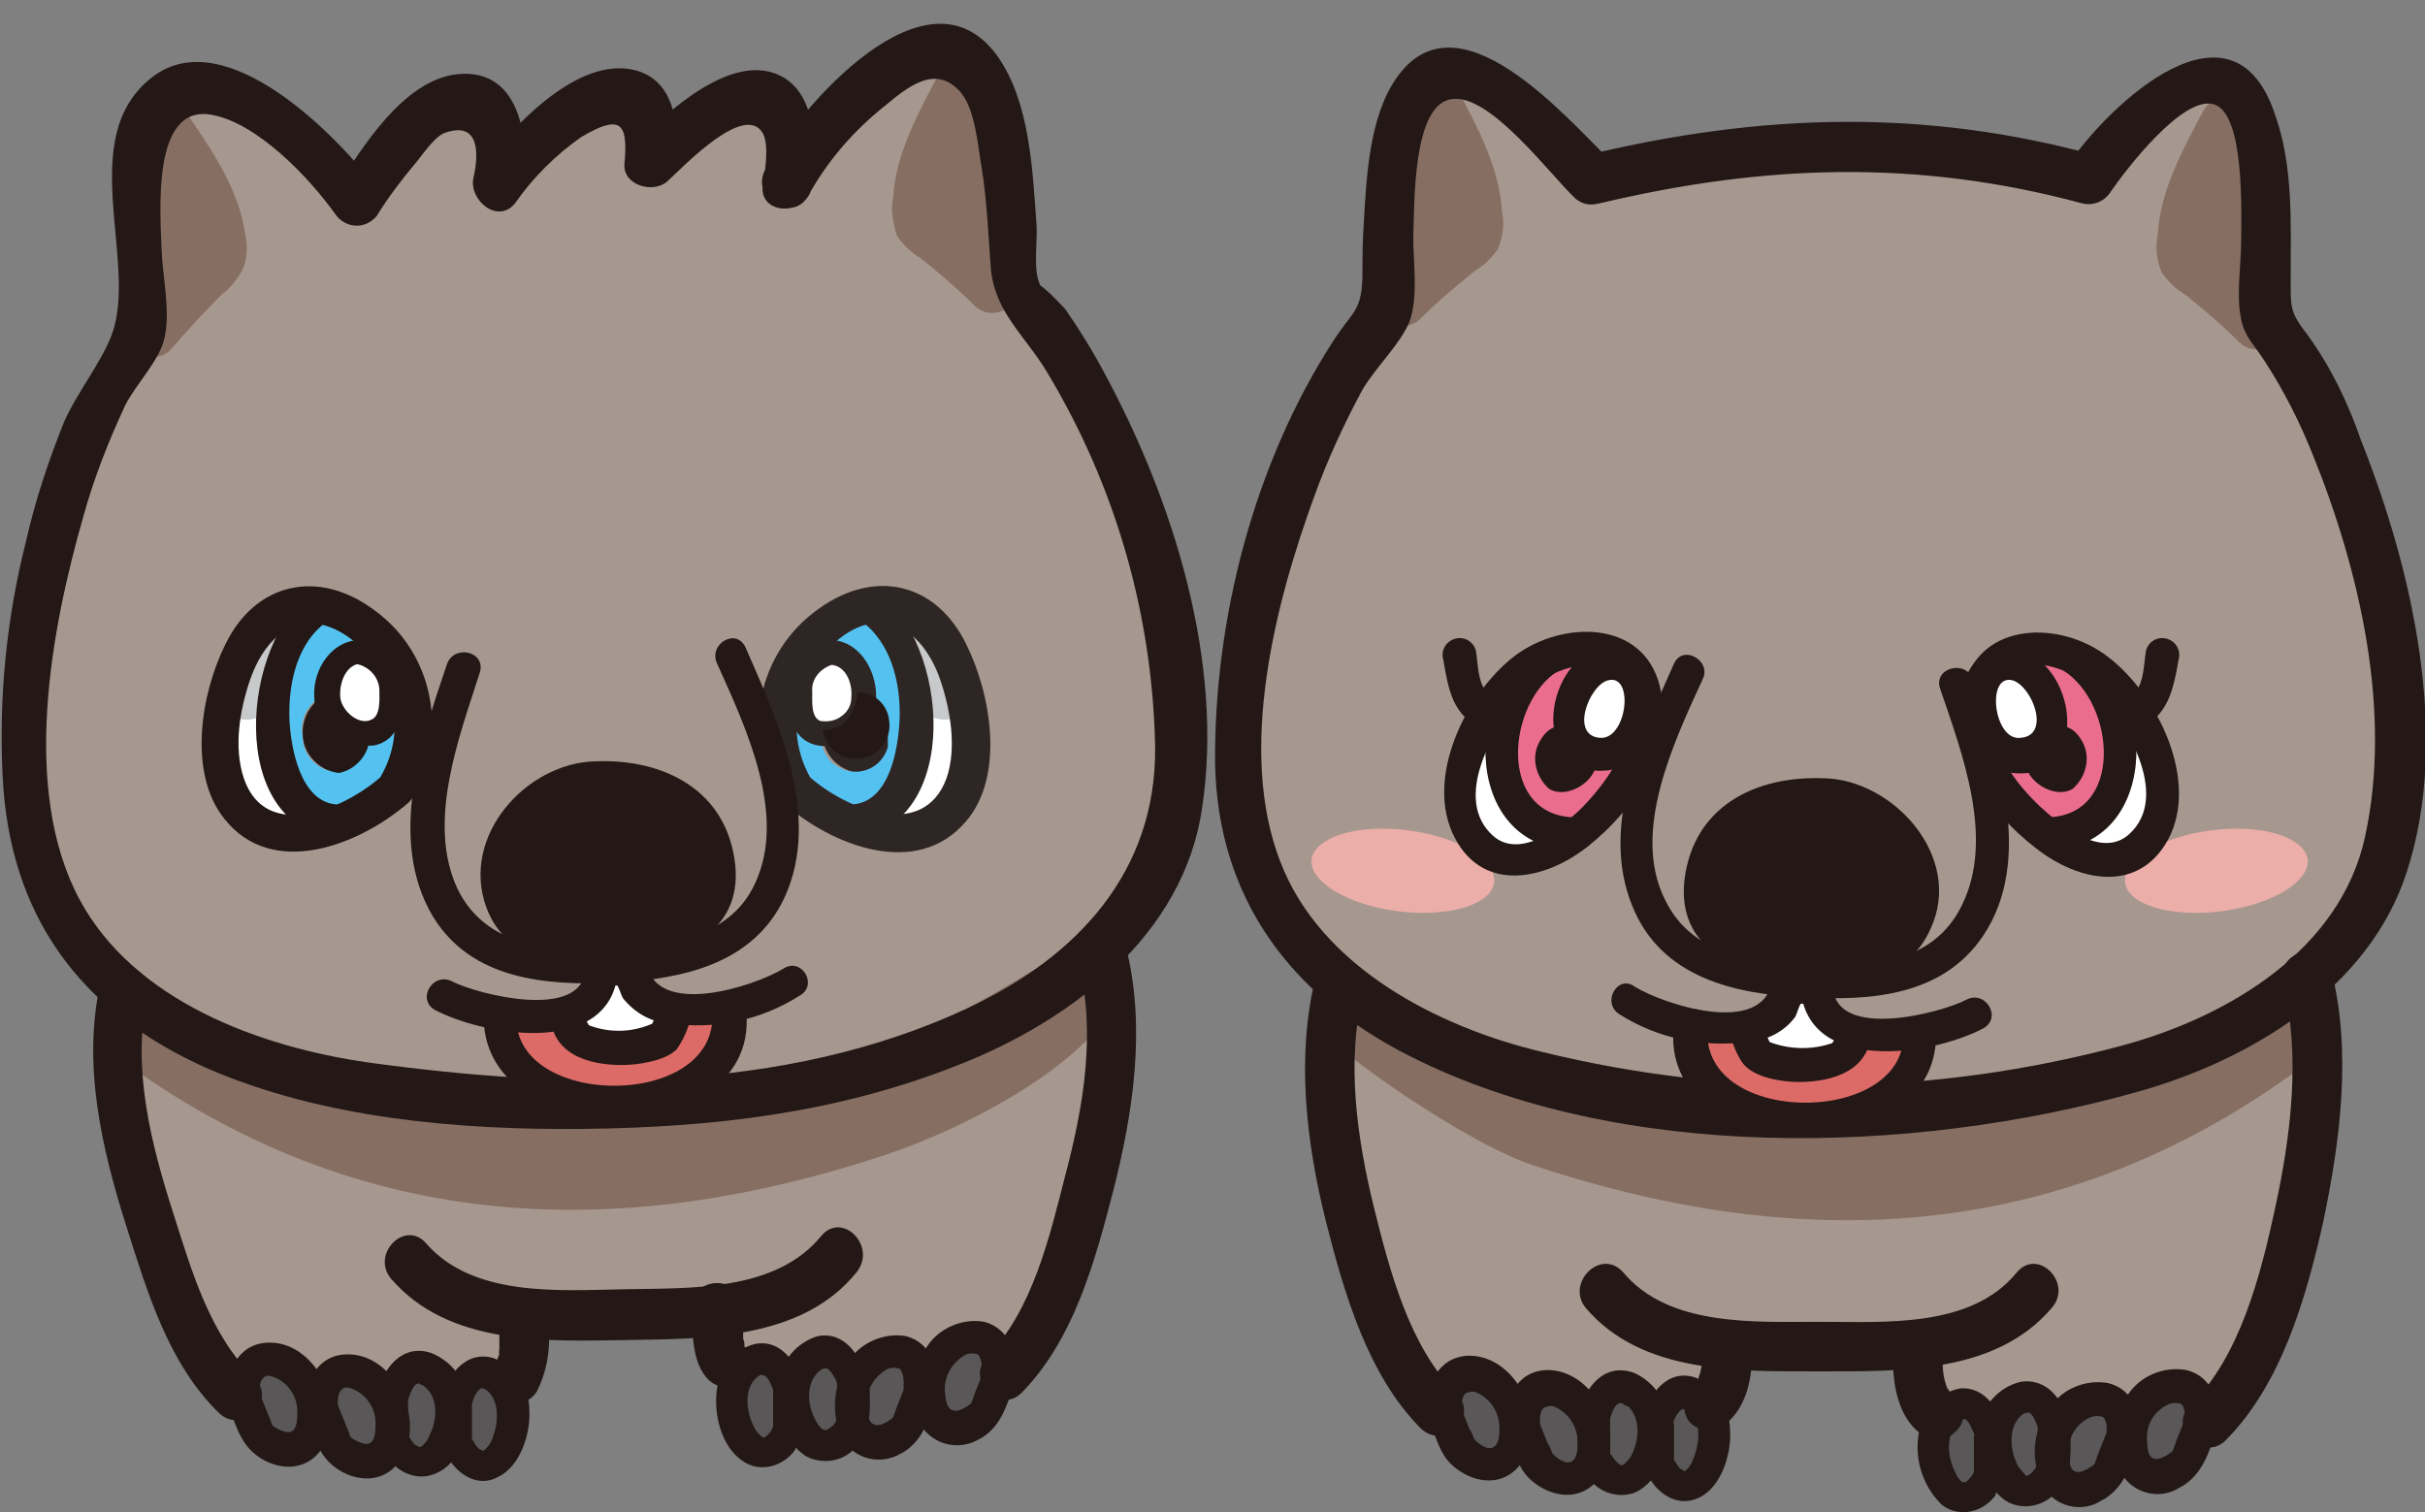 <?xml version="1.0" encoding="utf-8"?>
<!-- Generator: Adobe Illustrator 27.0.0, SVG Export Plug-In . SVG Version: 6.00 Build 0)  -->
<svg version="1.1" id="グループ_2582" xmlns="http://www.w3.org/2000/svg" xmlns:xlink="http://www.w3.org/1999/xlink" x="0px"
	 y="0px" viewBox="0 0 186 116" style="enable-background:new 0 0 186 116;" xml:space="preserve">
<rect x="0" y="0" width="186" height="116" fill="#808080" stroke="none"/>
<style type="text/css">
	.st0{clip-path:url(#SVGID_00000078014954142980453790000009035902187385882811_);}
	.st1{fill:#A7988F;}
	.st2{fill:#595757;}
	.st3{fill:#876E63;}
	.st4{fill:#231815;}
	.st5{fill:#FFFFFF;}
	.st6{fill:#2E2624;}
	.st7{fill:#54C2F0;}
	.st8{fill:none;stroke:#2E2624;stroke-width:0.268;stroke-miterlimit:10;}
	.st9{fill:none;stroke:#2E2624;stroke-width:0.201;stroke-miterlimit:10;}
	.st10{fill:none;stroke:#2E2624;stroke-width:0.3;stroke-miterlimit:10;}
	.st11{fill:#C8C9CA;}
	.st12{fill:#DC6A66;}
	.st13{fill:#ECA167;}
	.st14{fill:#ECAEA9;}
	.st15{fill:none;stroke:#231815;stroke-width:0.268;stroke-miterlimit:10;}
	.st16{fill:none;stroke:#231815;stroke-width:0.256;stroke-miterlimit:10;}
	.st17{fill:none;stroke:#231815;stroke-width:0.25;stroke-miterlimit:10;}
	.st18{fill:#EA6D8D;}
</style>
<g>
	<defs>
		<rect id="SVGID_1_" width="186" height="116"/>
	</defs>
	<clipPath id="SVGID_00000082350454171432032430000005780363481290181271_">
		<use xlink:href="#SVGID_1_"  style="overflow:visible;"/>
	</clipPath>
	<g id="グループ_2581" style="clip-path:url(#SVGID_00000082350454171432032430000005780363481290181271_);">
		<path id="パス_10293" class="st1" d="M9.5,76c-3.8-2.9-6.3-7.2-7-11.9c-0.9-5.9-0.8-11.8,0.2-17.7c1.3-6.6,3.9-15.5,8-20.9
			l-0.2-4.2c-0.3-3.1-0.5-11.9,2.2-14c3.8-3,12.6,5.3,14.5,8.1c0,0,4-6.3,6.9-7.6c3.8-1.8,4.8,2.8,3.9,6.5c2.1-2.9,4.8-5.2,8.1-6.8
			c3.5-1.5,4.1,1.6,3.7,5c2-1.9,5.6-5.1,8.4-5.2c3.1-0.1,2.2,6.8,2.2,6.8c1.6-3,9.3-12.3,13.4-9.7c2.9,1.8,3.7,10.5,3.8,13.7
			l0.3,4.2c4.7,4.9,8.3,13.5,10.3,19.9c1.7,5.7,2.4,11.6,2.3,17.5c-0.2,5-2.4,9.7-6.1,13.1c-4.8,4.5-10.8,7.6-17.2,9
			c-3.6,0.8-7.2,1.9-10.8,2.6c-2,0.4-15.1,0.6-17.2,0.4c-3.7-0.2-7.4-0.9-11.1-1.3C21.9,82.7,14.7,80.2,9.5,76"/>
		<path id="パス_10294" class="st1" d="M40.7,100.6l0,0.2c0,2.4-1.1,4.9-1.8,5.4l-0.3,0c-1.1-1.4-3.1-1.4-3.6,1.6v0.2l-0.3,0
			c-0.1-3.1-3.7-4.9-4.6-0.7l0.1,2h-0.1c0-0.4,0-0.8-0.1-1.2c-0.7-3.5-5.6-4.6-5.3-0.4L24,108c0-0.2,0-0.4-0.1-0.6
			c-0.7-3.6-5.7-4.6-5.3-0.3l-0.5,0C15,104.4,13.2,98.8,12,95c-1.8-5.4-4-13.4-2.4-19c5.2,4.3,12.4,6.7,18.6,7.4
			c3.7,0.4,7.4,1.1,11.1,1.3c2,0.1,15.1-0.1,17.2-0.4c3.6-0.7,7.2-1.7,10.8-2.6c6.4-1.4,12.4-4.5,17.2-9l0,0
			c1.7,5.6,0.2,14.9-1.4,20.4c-1.2,3.9-3.2,9.8-6.3,12.6c0.5-4.7-4.7-3.5-5.2,0.1c0,0.2-0.1,0.5-0.1,0.7l-0.6,0
			c0.3-4.3-4.7-3.1-5.3,0.5c-0.1,0.3-0.1,0.7-0.1,1h-0.1v-1.9c-1-4.2-4.6-2.3-4.6,0.8h-0.3v-0.2c-0.7-3.1-2.8-3-3.8-1.4l-0.2-0.2
			c-0.7-0.5-1.4-2.4-1.5-4.8c-1.5,0.2-3,0.2-4.5,0.3l-5,0.1C43.9,100.8,42.3,100.8,40.7,100.6"/>
		<path id="パス_10295" class="st2" d="M71.4,105.8c0.6-3.7,5.8-4.8,5.2-0.1l-1,2.6c-1.8,2.2-4.5,1.7-4.3-1.7
			C71.3,106.3,71.4,106.1,71.4,105.8"/>
		<path id="パス_10296" class="st2" d="M65.4,107c0.5-3.6,5.5-4.8,5.3-0.5c0,0.1,0,0.2,0,0.3l-1,2.6c-1.7,2.1-4.3,1.7-4.3-1.4
			C65.3,107.7,65.4,107.3,65.4,107"/>
		<path id="パス_10297" class="st2" d="M65.3,108v0.9c-0.9,2.8-3.7,3-4.5-1.1c-0.1-0.3-0.1-0.6-0.1-0.8c0-3.2,3.6-5.1,4.6-0.8
			L65.3,108z"/>
		<path id="パス_10298" class="st2" d="M60.4,107l0,2.5c-0.8,2.7-3.5,2.8-4.3-1.2c-0.2-1,0-2,0.5-2.9c1-1.6,3.1-1.8,3.8,1.4
			L60.4,107z"/>
		<path id="パス_10299" class="st2" d="M38.6,106.3c0.6,0.9,0.9,2,0.7,3c-0.6,4.1-3.3,4-4.3,1.3l-0.1-2.5v-0.2
			C35.5,104.9,37.5,104.9,38.6,106.3"/>
		<path id="パス_10300" class="st2" d="M34.6,108.1c0,0.3,0,0.6-0.1,0.9c-0.7,4.1-3.5,3.9-4.4,1.2l0-0.7l-0.1-2
			C30.9,103.3,34.5,105,34.6,108.1"/>
		<path id="パス_10301" class="st2" d="M29.9,108.3c0.1,0.4,0.1,0.8,0.1,1.2c0,3-2.5,3.4-4.3,1.4l-1.1-2.6c0-0.1,0-0.3,0-0.4
			C24.3,103.7,29.3,104.8,29.9,108.3"/>
		<path id="パス_10302" class="st2" d="M24,108c0.3,3.5-2.4,4.1-4.3,2l-1.1-2.6c0-0.1,0-0.2,0-0.3c-0.4-4.3,4.6-3.3,5.3,0.3
			C24,107.6,24,107.8,24,108"/>
		<path id="パス_10303" class="st3" d="M84.9,75.9c-1.2-1.9-3.6-2.6-5.6-1.5c-2,1.2-4,2.4-6,3.4c-1,0.5-2.1,1-3.1,1.4l0,0L70,79.3
			c-0.3,0.1-0.5,0.2-0.8,0.3c-0.6,0.2-1.1,0.4-1.7,0.6c-4.3,1.6-8.8,2.7-13.4,3.4c-0.3,0-0.5,0.1-0.8,0.1l-0.2,0l-0.2,0
			c-0.5,0.1-1.1,0.1-1.6,0.2c-1.1,0.1-2.3,0.2-3.5,0.3c-2.3,0.1-4.6,0.1-6.9,0c-1.2,0-2.3-0.1-3.5-0.2c-0.5,0-1.1-0.1-1.6-0.2
			c-0.3,0-0.5-0.1-0.8-0.1l-0.1,0c-0.1,0-0.3,0-0.4-0.1c-2.3-0.3-4.5-0.8-6.8-1.3c-4.9-1.2-9.6-2.9-14-5.3c-2-1.1-4.4-0.4-5.6,1.5
			c-1,1.9-0.3,1.8,1.6,3.1c19,13.7,39.2,13.3,58.2,7c5.4-1.8,12.7-5.5,16.4-9.8C85.8,77.3,86.1,77.7,84.9,75.9"/>
		<path id="パス_10304" class="st3" d="M18.8,17.9c-0.5-3.4-2.5-6.3-4.4-9.1c-0.7-1-2.2-1.3-3.2-0.5c-0.5,0.3-0.8,0.8-0.9,1.4
			c-0.2,0.3-0.3,0.6-0.3,1c-0.3,4.8-0.5,9.7-0.5,14.5c0,1.8,2.5,3,3.7,1.5c1.2-1.4,2.5-2.8,3.8-4.1c0.7-0.5,1.2-1.2,1.6-1.9
			C19,19.8,19,18.8,18.8,17.9"/>
		<path id="パス_10305" class="st3" d="M68.5,15.2c0.2-3.4,1.9-6.5,3.5-9.5c0.6-1.1,2.1-1.5,3.2-0.8c0.5,0.3,0.8,0.7,1,1.3
			c0.2,0.3,0.3,0.6,0.4,1c0.8,4.8,1.4,9.6,1.8,14.4c0.2,1.8-2.2,3.2-3.6,1.9c-1.3-1.3-2.7-2.5-4.2-3.7c-0.7-0.4-1.3-1-1.8-1.7
			C68.5,17.1,68.3,16.2,68.5,15.2"/>
		<path id="パス_10306" class="st4" d="M62,15c1.5-2.7,3.5-5,5.9-6.9c1.8-1.5,3.9-3.2,5.8-1c1.1,1.3,1.3,4.1,1.6,5.8
			c0.4,2.5,0.5,5.1,0.7,7.7c0.3,3.4,2.7,5.2,4.4,8.1c5.2,8.7,8,18.5,8.2,28.6c0.1,9.6-6,16.1-14.3,20c-14.3,6.7-30.8,6.3-46.1,4.2
			c-8.3-1.2-17.9-4.7-22.1-12.5c-4.5-8.4-2.2-20.7,0.3-29.4c0.8-2.9,1.9-5.7,3.2-8.5c0.8-1.6,2.6-3.4,3-5.1c0.5-2-0.1-4.6-0.2-6.7
			c-0.1-3-0.8-11.3,3.8-10.5c3.5,0.6,7.5,4.8,9.5,7.6c0.6,0.9,1.8,1.2,2.7,0.6c0.3-0.2,0.5-0.4,0.6-0.6c0.8-1.3,1.8-2.6,2.8-3.8
			c0.6-0.7,1.5-2.1,2.3-2.4c2.8-1,2.6,1.8,2.2,3.5c-0.3,1.7,1.9,3.5,3.2,1.9c1.4-2,3.1-3.7,5.1-5.1c2.9-1.7,3.6-1.2,3.3,2
			c-0.2,1.7,2.2,2.4,3.3,1.4c1.4-1.3,5.9-6,7.3-3.7c0.5,0.9,0.2,2.9,0,4c-0.3,2.4,3.5,2.4,3.8,0c0.3-2.6,0.4-6.6-2.1-8.2
			c-3.9-2.4-9.2,2.8-11.7,5.2l3.3,1.4c0.3-2.8,0.1-6.7-3.5-7.3c-4.4-0.7-9.2,4.7-11.5,7.7l3.2,1.9c0.7-3.6,0.2-9.8-5-9.2
			c-4.1,0.5-7.3,5.7-9.3,8.9h3.3c-3-4.1-11.7-13-17.3-8.7c-6,4.6-1.1,14.1-3.1,19.7c-0.8,2.2-2.7,4.5-3.7,6.8c-1.2,3-2.2,6-2.9,9.1
			c-1.5,5.9-2.1,12-1.8,18C0.7,70.1,6,77.6,16,82c8.8,3.8,19.2,4.7,28.7,4.6c9.9-0.1,19.5-1.2,28.8-4.9c8.7-3.4,17.3-10,18.7-19.7
			c1.7-11.2-2.2-23.6-7.5-33.4c-0.9-1.7-1.9-3.3-3-4.9c-0.6-0.6-1.2-1.3-1.9-1.8c-0.6-1.1-0.2-3.4-0.3-4.7c-0.3-4.1-0.5-9.4-3-12.9
			c-5.4-7.5-15.2,4-17.8,8.7C57.5,15.2,60.8,17.2,62,15"/>
		<path id="パス_10307" class="st4" d="M7.7,75.4c-1.4,6.3,0.1,12.7,2,18.7c1.6,5,3.2,10.5,7.1,14.3c1.8,1.7,4.5-1,2.7-2.7
			c-3.4-3.3-4.8-8.2-6.2-12.6c-1.7-5.3-3.2-11.1-2-16.7C11.9,74.1,8.2,73,7.7,75.4"/>
		<path id="パス_10308" class="st4" d="M20,107.4c-0.1-0.5-0.2-1.3,0.2-1.7c0.2-0.2,0.4-0.2,0.7-0.1c1.2,0.4,2,1.6,1.9,2.9
			c0,1.4-0.5,1.7-1.7,1c-0.3-0.2-0.3-0.3-0.1,0.1c0-0.1-0.1-0.2-0.1-0.2c-0.1-0.3-0.2-0.6-0.3-0.8c-0.2-0.5-0.4-1-0.6-1.5
			c-0.2-0.7-0.9-1.1-1.6-0.9c-0.7,0.2-1.1,0.9-0.9,1.6c0.5,1.3,0.9,2.8,2,3.7c1.4,1.2,3.6,1.5,4.9,0c2.6-2.9,0-8.7-3.9-8.5
			c-2.3,0.1-3.3,2.4-3,4.4C17.6,109,20.2,109,20,107.4"/>
		<path id="パス_10309" class="st4" d="M26,108.3c-0.1-0.5-0.2-1.3,0.2-1.7c0.2-0.2,0.4-0.2,0.7-0.1c1.2,0.4,2,1.6,1.9,2.9
			c0,1.4-0.5,1.7-1.7,1c-0.3-0.2-0.3-0.3-0.1,0.1c0-0.1-0.1-0.2-0.1-0.2c-0.1-0.3-0.2-0.6-0.3-0.8l-0.6-1.5
			c-0.2-0.7-0.9-1.1-1.6-0.9c-0.7,0.2-1.1,0.9-0.9,1.6c0.5,1.3,0.9,2.8,2,3.7c1.4,1.2,3.6,1.5,4.9,0c2.6-2.9,0-8.7-3.9-8.5
			c-2.3,0.1-3.3,2.4-3,4.4C23.6,109.9,26.2,110,26,108.3"/>
		<path id="パス_10310" class="st4" d="M31.2,107.8c0.1-0.5,0.4-1.4,0.7-1.6c0.2-0.1,0.3-0.1,0.3,0c0.1,0,0.3,0.1,0.4,0.2
			c1.1,0.9,0.9,2.7,0.3,3.8c-0.1,0.3-0.3,0.5-0.5,0.7c-0.1,0.1-0.2,0.1-0.3,0.1c0.1,0-0.2-0.1-0.3-0.2c-0.2-0.2-0.3-0.4-0.5-0.7
			c-0.2-0.3,0,0.3,0,0.1c0-0.1,0-0.2,0-0.3c0-0.3,0-0.6,0-1l0-1.5c0-1.6-2.5-1.6-2.4,0c-0.1,1.3,0,2.5,0.4,3.7
			c0.7,1.6,2.5,2.7,4.2,1.9c1.8-0.8,2.6-3.3,2.4-5.1c0-1.8-1.1-3.4-2.8-4.1c-2.3-0.8-3.8,1.3-4.2,3.2
			C28.5,108.7,30.9,109.4,31.2,107.8"/>
		<path id="パス_10311" class="st4" d="M36.1,108.2c0.1-0.6,0.3-1.4,0.8-1.7c0,0,0.1,0,0.1,0c0.1,0,0.3,0.1,0.4,0.2
			c1,0.9,0.8,2.7,0.3,3.8c-0.1,0.3-0.3,0.5-0.5,0.7c-0.1,0.1-0.1,0.1-0.2,0.1c0.1,0-0.1-0.1-0.2-0.1c-0.2-0.2-0.4-0.4-0.5-0.7
			c-0.1-0.2,0,0.2-0.1,0c0-0.1,0-0.2,0-0.3c0-0.3,0-0.6,0-0.9c0-0.5,0-1,0-1.5c0-1.5-2.4-1.5-2.4,0c-0.1,1.2,0,2.5,0.4,3.7
			c0.7,1.5,2.4,2.7,4,1.8c1.7-0.8,2.5-3.3,2.4-5.1c0-1.8-1-3.3-2.7-4c-2.2-0.7-3.7,1.4-4.1,3.3C33.5,109.1,35.8,109.7,36.1,108.2"/>
		<path id="パス_10312" class="st4" d="M41.2,106.7c0.7-1.4,1-3,0.9-4.6c0-2.5-3.8-2.5-3.8,0c0,0.5,0,0.9,0,1.4
			c0,0.1-0.1,0.6,0,0.2c0,0.1,0,0.3-0.1,0.4c0,0.1-0.1,0.2-0.1,0.3c-0.1,0.3,0.1,0.2,0.1-0.1c0,0.1-0.2,0.4-0.2,0.5
			c-0.5,0.9-0.2,2.1,0.7,2.6C39.5,107.9,40.7,107.6,41.2,106.7"/>
		<path id="パス_10313" class="st4" d="M82.7,73.8c1.4,5.4,0.4,11.1-1,16.4c-1.2,4.7-2.5,10.3-6,13.9c-1.7,1.8,1,4.5,2.7,2.7
			c4-4.1,5.6-10.1,7-15.5c1.5-5.9,2.5-12.4,1-18.5C85.8,70.4,82.1,71.4,82.7,73.8"/>
		<path id="パス_10314" class="st4" d="M77.9,105.7c0.2-1.8-0.5-3.8-2.4-4.3c-1.7-0.3-3.5,0.5-4.4,1.9c-1.2,1.8-1.4,4-0.5,6
			c1,1.6,3,2,4.5,1.1c0.1,0,0.1-0.1,0.2-0.1c1.6-1,1.9-2.6,2.6-4.3c0.6-1.5-1.9-2.2-2.5-0.7l-0.6,1.5c-0.1,0.3-0.2,0.6-0.3,0.8
			c0,0.1-0.1,0.2-0.1,0.3c0.2-0.4,0.2-0.3-0.1-0.1c-1,0.7-1.7,0.6-1.8-0.8c-0.2-1.3,0.5-2.5,1.6-3.1c0.3-0.1,0.6-0.1,0.9,0
			c0.4,0.4,0.3,1.2,0.3,1.7C75.2,107.3,77.8,107.3,77.9,105.7"/>
		<path id="パス_10315" class="st4" d="M71.9,106.8c0.2-1.8-0.5-3.8-2.4-4.3c-1.7-0.3-3.5,0.5-4.4,1.9c-1.2,1.8-1.4,4-0.5,6
			c1,1.6,3,2,4.5,1.1c0.1,0,0.1-0.1,0.2-0.1c1.6-1,1.9-2.6,2.6-4.3c0.6-1.5-1.9-2.2-2.5-0.7l-0.6,1.5c-0.1,0.3-0.2,0.6-0.3,0.8
			c0,0.1-0.1,0.2-0.1,0.3c0.2-0.4,0.2-0.3-0.1-0.1c-1,0.7-1.7,0.6-1.8-0.8c-0.2-1.3,0.5-2.5,1.6-3.1c0.3-0.1,0.6-0.1,0.9,0
			c0.4,0.4,0.3,1.2,0.3,1.7C69.2,108.5,71.8,108.5,71.9,106.8"/>
		<path id="パス_10316" class="st4" d="M66.5,105.8c-0.5-1.8-1.7-3.7-3.8-3.3c-1.6,0.5-2.8,1.9-3,3.6c-0.3,1.9,0.4,4.5,2.1,5.6
			c1.5,0.8,3.4,0.3,4.2-1.2c0,0,0-0.1,0.1-0.1c0.8-1.3,0.6-2.8,0.6-4.2c0-0.7-0.6-1.2-1.3-1.2c-0.6,0-1.1,0.5-1.2,1.2
			c0,0.5,0,0.9,0,1.4c0,0.3,0,0.6,0,0.9c0,0.1,0,0.2,0,0.3c0,0.1-0.1,0.1,0,0c-0.1,0.4-0.4,0.7-0.8,0.9c-0.1,0-0.2,0-0.2,0
			c-0.2-0.1-0.4-0.3-0.5-0.5c-0.7-1.1-1-2.8,0-3.9c0.3-0.3,0.6-0.4,0.8-0.3c0.4,0.4,0.7,0.9,0.8,1.5c0.2,0.6,0.9,1,1.5,0.8
			C66.2,107.1,66.6,106.5,66.5,105.8"/>
		<path id="パス_10317" class="st4" d="M61.6,106.4c-0.4-1.7-1.6-3.7-3.7-3.3c-1.6,0.4-2.7,1.8-2.9,3.4c-0.3,1.9,0.3,4.5,2,5.6
			c1.3,0.9,3.1,0.4,4-0.9c0-0.1,0.1-0.2,0.1-0.2c0.8-1.3,0.6-2.8,0.6-4.2c-0.1-0.7-0.7-1.1-1.3-1.1c-0.6,0.1-1,0.5-1.1,1.1
			c0,0.5,0,0.9,0,1.4c0,0.3,0,0.6,0,0.9c0,0.1,0,0.2,0,0.3c0,0.2,0,0.1,0,0c-0.1,0.4-0.4,0.7-0.7,0.9c0,0,0,0-0.2-0.1
			c-0.2-0.2-0.4-0.4-0.5-0.6c-0.6-1.1-0.9-2.8,0-3.8c0.1-0.1,0.2-0.2,0.4-0.3c0.2-0.1,0.1,0,0.2,0s0,0,0.1,0c0.4,0.2,0.7,1,0.8,1.6
			C59.6,108.5,61.9,107.9,61.6,106.4"/>
		<path id="パス_10318" class="st4" d="M57.1,103.3C57,103.2,57,103.2,57.1,103.3C57.2,103.5,57.2,103.5,57.1,103.3
			C57.2,103.5,57.2,103.5,57.1,103.3c0,0,0-0.1,0-0.2c0-0.2-0.1-0.3-0.1-0.5c0-0.1,0-0.1,0,0c0-0.1,0-0.2,0-0.3c0-0.7-0.1-1.3-0.1-2
			c0-2.5-3.8-2.5-3.8,0c0,1.7-0.1,4.3,1.3,5.6c0.8,0.7,2,0.7,2.7,0C57.8,105.3,57.8,104.1,57.1,103.3"/>
		<path id="パス_10319" class="st4" d="M63,94.8c-3.5,4.3-10,4-15.1,4.1c-5.1,0.1-11.6,0.6-15.2-3.5c-1.6-1.9-4.3,0.8-2.7,2.7
			c4.4,5.1,11.8,4.8,17.9,4.7c6.1-0.1,13.6,0,17.8-5.2C67.3,95.6,64.6,92.9,63,94.8"/>
		<path id="パス_10320" class="st5" d="M73.6,52.1c1,3.4,1.7,9.3-2.3,11.2c-1.9,0.8-4,0.8-5.9,0l0.1-0.4
			c5.5-0.3,6.7-13.1,1.2-16.5l0.1-0.2C70.3,45.7,72.5,48.4,73.6,52.1"/>
		<path id="パス_10321" class="st6" d="M65.8,53.1c1.7-0.2,3.3,1,3.5,2.7s-1,3.3-2.7,3.5c-1.7,0.2-3.3-1-3.5-2.7
			c0-0.2,0-0.4,0-0.6c0.7,0,1.4-0.3,1.9-0.7C65.4,54.6,65.7,53.9,65.8,53.1"/>
		<path id="パス_10322" class="st7" d="M66.8,46.5c5.5,3.4,4.3,16.2-1.2,16.5l-0.1,0.4c-1.6-0.6-3.1-1.6-4.4-2.8
			c-0.9-1.4-1.4-3.1-1.7-4.7c0.2-3.5,2.1-6.7,5.1-8.6c0.7-0.4,1.5-0.8,2.4-0.9L66.8,46.5z M68.1,56.4c0.3-1.5-0.7-3-2.3-3.3
			c-0.1,0.8-0.4,1.5-0.8,2.1c-0.5,0.5-1.2,0.7-1.9,0.7c-0.4,1.4,0.4,2.8,1.8,3.2c1.4,0.4,2.8-0.4,3.2-1.8
			C68.1,57.1,68.1,56.8,68.1,56.4 M64.3,55.3c2.5-1.2,1.2-5.4-1.4-5.8c-0.6,0.2-1.1,0.5-1.6,1C60.2,52.3,60.4,57.1,64.3,55.3"/>
		<path id="パス_10323" class="st5" d="M62.9,49.5c2.6,0.3,3.8,4.6,1.4,5.8c-3.9,1.9-4.1-3-2.9-4.8C61.8,50,62.3,49.7,62.9,49.5"
			/>
		<path id="パス_10324" class="st8" d="M66.7,46.5C66.7,46.5,66.7,46.5,66.7,46.5c5.6,3.5,4.4,16.3-1.1,16.5"/>
		<path id="パス_10325" class="st9" d="M62.9,49.5c2.6,0.3,3.8,4.6,1.4,5.8c-3.9,1.9-4.1-3-2.9-4.8C61.8,50,62.3,49.7,62.9,49.5z"
			/>
		<path id="パス_10326" class="st10" d="M66.9,46.3c-0.8,0.2-1.6,0.5-2.4,0.9c-3,1.9-4.9,5.1-5.1,8.6c0.2,1.7,0.8,3.3,1.7,4.7
			c1.3,1.2,2.8,2.1,4.4,2.8c1.9,0.8,4,0.8,5.9,0c3.9-1.9,3.3-7.9,2.3-11.2C72.5,48.4,70.3,45.7,66.9,46.3z"/>
		<path id="パス_10327" class="st11" d="M69.3,50c0.1-1.2,1.1-2.1,2.3-2c0.2,0,0.3,0,0.5,0.1c1.1,0.3,1.5,1.4,2,2.4
			c0.5,1,0.7,2.1,0.6,3.2c-0.1,0.3-0.2,0.6-0.4,0.8c-0.8,0.7-1.9,0.9-2.8,0.5c-1.1-0.2-1.9-1.1-2-2.2C69.2,51.8,69.2,50.9,69.3,50"
			/>
		<path id="パス_10328" class="st6" d="M66,47.6c2.4,1.7,3.1,4.9,3,7.6c-0.1,2.1-0.7,6.2-3.5,6.5c-1.6,0.2-1.6,2.7,0,2.6
			c8.4-1,7.3-15.2,1.7-18.9C66,44.5,64.7,46.7,66,47.6"/>
		<path id="パス_10329" class="st5" d="M63.5,50c2.8-0.3,3.8,4.6,1.4,5.8c-4.2,2-3.6-3.3-3.4-3.9C61.9,51.1,62.6,50.4,63.5,50"/>
		<path id="パス_10330" class="st6" d="M63.5,51c1.3-0.1,1.9,1.3,1.8,2.5c0,0.6-0.3,1.1-0.7,1.4c-0.5,0.4-1.1,0.5-1.7,0.4
			c-0.7-0.3-0.6-1.5-0.6-2.2c-0.1-1,0.6-1.8,1.5-2.1c1.2-0.3,0.7-2.1-0.5-1.8c-1.8,0.5-3,2.2-2.9,4.1c0,1.7,0.5,3.6,2.4,3.9
			c2.1,0.3,4.1-1.2,4.4-3.3c0-0.2,0-0.3,0-0.5c0-2.1-1.4-4.4-3.7-4.3C62.3,49.2,62.3,51.1,63.5,51"/>
		<path id="パス_10331" class="st6" d="M60.1,61.6c3.6,3.2,10.2,5.9,14,1.4c3-3.5,1.9-9.8,0-13.6c-2.3-4.7-7-5.8-11.3-2.7
			c-4.7,3.3-6,9.7-3,14.6c1,1.6,3.5,0.1,2.5-1.4c-2.1-3.4-1.4-7.9,1.6-10.5c3.5-3.2,6.8-1.3,8.2,2.7c0.8,2.3,1.3,5.3,0.5,7.6
			c-1.8,4.9-7.8,2.3-10.5-0.1C60.7,58.4,58.7,60.4,60.1,61.6"/>
		<path id="パス_10332" class="st4" d="M63.1,56c0.2,1.4,1.5,2.4,2.9,2.2s2.4-1.5,2.2-2.9c-0.1-1.2-1.1-2.2-2.4-2.2
			c-0.1,0.8-0.4,1.5-0.8,2.1C64.5,55.8,63.8,56,63.1,56"/>
		<path id="パス_10333" class="st5" d="M17.7,52.1c-1,3.4-1.7,9.3,2.3,11.2c1.9,0.8,4,0.8,5.9,0L25.7,63
			c-5.5-0.3-6.7-13.1-1.2-16.5l-0.1-0.2C21.1,45.7,18.8,48.4,17.7,52.1"/>
		<path id="パス_10334" class="st6" d="M25.5,53.1c-1.7,0.5-2.6,2.2-2.2,3.9c0.3,1.2,1.4,2.1,2.6,2.3c1.5-0.3,2.5-1.7,2.3-3.3
			c-0.7,0-1.4-0.3-1.9-0.7C25.9,54.6,25.6,53.9,25.5,53.1"/>
		<path id="パス_10335" class="st7" d="M24.6,46.5C19.1,50,20.3,62.8,25.7,63l0.1,0.4c1.6-0.6,3.1-1.6,4.4-2.8
			c0.9-1.4,1.4-3.1,1.7-4.7c-0.2-3.5-2.1-6.7-5.1-8.6c-0.7-0.4-1.5-0.8-2.4-0.9L24.6,46.5z M23.2,56.4c-0.3-1.5,0.8-3,2.3-3.3
			c0.1,0.8,0.4,1.5,0.8,2.1c0.5,0.5,1.2,0.7,1.9,0.7c0.3,1.5-0.7,3-2.3,3.3C24.4,59.2,23.2,58,23.2,56.4 M27.1,55.3
			c-2.5-1.2-1.2-5.4,1.4-5.8c0.6,0.2,1.1,0.5,1.6,1C31.1,52.3,31,57.1,27.1,55.3"/>
		<path id="パス_10336" class="st5" d="M28.4,49.5c-2.6,0.3-3.8,4.6-1.4,5.8c3.9,1.9,4.1-3,2.9-4.8C29.6,50,29,49.7,28.4,49.5"/>
		<path id="パス_10337" class="st8" d="M24.6,46.5C24.6,46.5,24.6,46.5,24.6,46.5C19.1,50,20.3,62.8,25.7,63"/>
		<path id="パス_10338" class="st9" d="M28.4,49.5c-2.6,0.3-3.8,4.6-1.4,5.8c3.9,1.9,4.1-3,2.9-4.8C29.6,50,29,49.7,28.4,49.5z"/>
		<path id="パス_10339" class="st10" d="M24.4,46.3c0.8,0.2,1.6,0.5,2.4,0.9c3,1.9,4.9,5.1,5.1,8.6c-0.2,1.7-0.8,3.3-1.7,4.7
			c-1.3,1.2-2.8,2.1-4.4,2.8c-1.9,0.8-4,0.8-5.9,0c-3.9-1.9-3.3-7.9-2.3-11.2C18.8,48.4,21.1,45.7,24.4,46.3z"/>
		<path id="パス_10340" class="st11" d="M22.1,50c-0.1-1.2-1.1-2.1-2.3-2c-0.2,0-0.3,0-0.5,0.1c-1.1,0.3-1.5,1.4-2,2.4
			c-0.5,1-0.7,2.1-0.6,3.2c0.1,0.3,0.2,0.6,0.4,0.8c0.8,0.7,1.9,0.9,2.8,0.5c1.1-0.2,1.9-1.1,2-2.2C22.2,51.8,22.1,50.9,22.1,50"/>
		<path id="パス_10341" class="st4" d="M24,45.4c-5.5,3.8-6.7,17.9,1.7,18.9c1.6,0.2,1.6-2.4,0-2.6c-2.7-0.3-3.4-4.4-3.5-6.5
			c-0.1-2.8,0.6-6,3-7.6C26.6,46.7,25.4,44.4,24,45.4"/>
		<path id="パス_10342" class="st5" d="M27.8,50c-2.8-0.3-3.8,4.6-1.4,5.8c4.2,2,3.6-3.3,3.4-3.9C29.4,51.1,28.7,50.4,27.8,50"/>
		<path id="パス_10343" class="st4" d="M27.8,49.1c-2.3-0.1-3.8,2.2-3.7,4.3c0,2.2,1.8,3.9,4,3.8c0.2,0,0.3,0,0.5,0
			c1.9-0.3,2.4-2.3,2.4-3.9c0.1-1.9-1.1-3.6-2.9-4.1c-1.2-0.3-1.7,1.6-0.5,1.8c0.9,0.3,1.5,1.1,1.5,2c0,0.6,0.1,1.9-0.6,2.2
			c-1,0.5-2.3-0.7-2.4-1.7c-0.1-1.2,0.5-2.7,1.8-2.6C29,51.1,29,49.2,27.8,49.1"/>
		<path id="パス_10344" class="st4" d="M29.2,59.6c-2.7,2.4-8.8,5.1-10.5,0.1c-0.8-2.4-0.3-5.3,0.5-7.6c1.4-4,4.6-5.8,8.2-2.7
			c3.1,2.6,3.8,7.1,1.6,10.5c-1,1.6,1.5,3,2.5,1.4c3-4.8,1.8-11.2-2.8-14.5c-4.3-3.2-9.1-2.1-11.4,2.6c-1.9,3.8-2.9,9.9-0.1,13.4
			c3.7,4.7,10.4,2,14.1-1.2C32.7,60.4,30.6,58.4,29.2,59.6"/>
		<path id="パス_10345" class="st4" d="M28.3,56c0.3,1.5-0.8,3-2.3,3.3c-1.7-0.2-3-1.8-2.7-3.5c0.2-1.3,1-2.3,2.3-2.6
			c0.1,0.8,0.4,1.5,0.8,2.1C26.9,55.8,27.5,56,28.3,56"/>
		<path id="パス_10346" class="st12" d="M55.9,77.2c0.5,2.2-0.9,4.4-3.6,6.1s-8.6,1.1-10.8-0.4c-0.9-0.5-1.6-1.2-2.3-2
			c-0.7-1-1-2.1-0.9-3.3l0,0c1.7,0.3,3.5,0.3,5.2-0.1c0.1,0.8,0.4,1.5,0.8,2.1c2.1,1,4.6,1,6.7-0.1c0-0.1,0.7-1.7,0.8-2.2v0
			C53.1,77.5,54.5,77.4,55.9,77.2L55.9,77.2z"/>
		<path id="パス_10347" class="st6" d="M54.4,64c0.6,1.2,1,3.6,0.5,4.9c-0.9,1.8-2.5,3-4.4,3.5l-7.1,0.3c-2-0.2-3.7-1.4-4.7-3
			c-0.7-1.2-0.4-3.7,0-4.9c1.1-2.9,3.8-5.2,7-5l1.4-0.1C50.1,59.2,53.1,61.3,54.4,64"/>
		<path id="パス_10348" class="st5" d="M51.7,77.3L51.7,77.3c-0.1,0.5-0.8,2.2-0.8,2.2c-2.1,1.1-4.6,1.2-6.7,0.1
			c-0.4-0.6-0.6-1.4-0.8-2.1c1.7-0.4,2.9-1.4,2.8-3.2l2.2-0.1C48.5,76.1,49.9,77,51.7,77.3"/>
		<path id="パス_10349" class="st8" d="M56.1,50.2c2.1,4.7,4.9,11.2,3.5,16.5c-1.1,4.1-4.9,7.3-12.1,7.3L46.3,74
			c-7.2,0.7-11.3-2.1-12.7-6.1c-1.9-5.1,0.3-11.8,2-16.7"/>
		<path id="パス_10350" class="st8" d="M45.7,59.7c-3.2,0-6,2-7,5c-0.5,1.2-0.7,3.7,0,4.9c1,1.7,2.8,2.8,4.7,3l7.1-0.3
			c1.9-0.4,3.5-1.7,4.4-3.5c0.6-1.3,0.1-3.7-0.5-4.9c-1.3-2.7-4.3-4.8-7.4-4.4L45.7,59.7z"/>
		<path id="パス_10351" class="st8" d="M60.8,75.4c-1.5,0.9-3.1,1.5-4.8,1.8c-1.4,0.3-2.8,0.3-4.2,0.1c-1.8-0.3-3.2-1.2-3.3-3.1
			l-2.2,0.1c0.1,1.8-1.1,2.8-2.8,3.2c-1.7,0.4-3.4,0.4-5.2,0.1c-1.5-0.2-2.9-0.6-4.2-1.3"/>
		<path id="パス_10352" class="st8" d="M38.3,77.6c-0.1,1.2,0.2,2.3,0.9,3.3c0.7,0.8,1.4,1.5,2.3,2c2.2,1.5,8.1,2.2,10.8,0.4
			s4.1-4,3.6-6.1"/>
		<path id="パス_10353" class="st8" d="M51.7,77.3c-0.1,0.5-0.8,2.2-0.8,2.2c-2.1,1.1-4.6,1.2-6.7,0.1c-0.4-0.6-0.6-1.4-0.8-2.1
			c0,0,0,0,0,0"/>
		<path id="パス_10354" class="st4" d="M55,50.9c2.2,4.9,5.4,11.6,2.9,16.9c-2,4.3-7,4.8-11.2,5c-4.4,0.2-9.4-0.1-11.6-4.6
			c-2.4-5.1,0.1-11.6,1.7-16.6c0.5-1.6-1.9-2.2-2.5-0.7c-2,5.9-4.6,13.5-1.1,19.4c3,4.9,8.7,5.3,13.9,5.1c5.2-0.3,10.7-1.4,13.1-6.6
			c2.8-6.2-0.5-13.4-3-19.1C56.5,48.1,54.3,49.4,55,50.9"/>
		<path id="パス_10355" class="st4" d="M45.7,59.7c-3.2,0-6,2-7,5c-0.5,1.2-0.7,3.7,0,4.9c1,1.7,2.8,2.8,4.7,3l7.1-0.3
			c1.9-0.4,3.5-1.7,4.4-3.5c0.6-1.3,0.1-3.7-0.5-4.9c-1.3-2.7-4.3-4.8-7.4-4.4L45.7,59.7z"/>
		<path id="パス_10356" class="st4" d="M45.7,58.4c-5.3,0.1-10.4,5.7-8.4,11.2c1.7,4.6,6.6,4.3,10.6,4.1c4.3-0.2,9-2.1,8.5-7.3
			C55.8,60.6,50.9,58.2,45.7,58.4c-1.6,0.1-1.7,2.6,0,2.6c3.5-0.2,6.8,0.7,7.9,4.5c1.3,4.3-2.5,5.6-5.7,5.7
			c-1.6,0.2-3.3,0.3-4.9,0.1c-6.7-1.4-2.5-10.2,2.7-10.3c0.7,0,1.3-0.6,1.2-1.3C46.9,59,46.3,58.5,45.7,58.4"/>
		<path id="パス_10357" class="st4" d="M60.1,74.3c-2.3,1.4-9.8,3.8-10.5-0.4c-0.2-0.6-0.7-0.9-1.2-0.9l-2.2,0.1
			c-0.7,0-1.3,0.6-1.3,1.3c-0.3,3.9-8.2,1.9-10.2,0.9c-1.5-0.8-2.8,1.4-1.3,2.2c4.1,2.1,13.6,3.5,14-3.1l-1.3,1.3l1.1-0.1
			c1,0,1-0.1,0-0.2c0.3,0.3,0.4,0.9,0.6,1.2c0.9,1.1,2.1,1.8,3.5,1.9c3.5,0.5,7-0.2,10-2.1C62.8,75.6,61.5,73.4,60.1,74.3"/>
		<path id="パス_10358" class="st4" d="M37.1,78.1c0.1,10.5,21.6,10.1,20.1-0.8c-0.2-1.6-2.8-1.6-2.6,0c1,7.8-15,7.9-15,0.8
			c0-0.7-0.6-1.3-1.3-1.2C37.6,76.9,37.1,77.4,37.1,78.1"/>
		<path id="パス_10359" class="st4" d="M50.5,77.3c-0.2,0.7-0.5,1.3-0.8,1.9l0.6-0.8c-1.8,0.9-3.9,0.9-5.7,0l0.8,0.6
			c-0.3-0.4-0.5-0.8-0.6-1.2c0-1.6-2.6-1.6-2.6,0c0.1,3,2.8,3.9,5.5,3.9c1.2,0,3.3-0.3,4.2-1.2c0.5-0.7,0.9-1.6,1.1-2.5
			c0.2-0.7-0.3-1.4-1-1.5C51.3,76.3,50.7,76.6,50.5,77.3"/>
		<path id="パス_10360" class="st13" d="M165.9,17.4c0.5-3.4,2.5-6.3,4.4-9.1c0.7-1,2.2-1.3,3.2-0.5c0.5,0.3,0.8,0.8,0.9,1.4
			c0.2,0.3,0.3,0.6,0.3,1c0.3,4.8,0.5,9.7,0.5,14.5c0,1.8-2.5,3-3.7,1.5c-1.2-1.4-2.5-2.8-3.8-4c-0.7-0.5-1.2-1.2-1.6-1.9
			C165.7,19.3,165.6,18.3,165.9,17.4"/>
		<path id="パス_10361" class="st14" d="M164.2,67.1c-0.1,1.7,2.9,3.3,6.8,3.6s7.1-0.9,7.3-2.6s-2.9-3.3-6.8-3.6
			S164.3,65.4,164.2,67.1"/>
		<path id="パス_10362" class="st1" d="M182.5,45.1c1.2,5.8,1.6,11.8,0.9,17.7c-0.6,4.7-2.9,9-6.5,12.1c-5,4.5-12.1,7.2-18.4,8.2
			c-3.6,0.5-7.3,1.4-11,1.7c-2,0.2-15.1,0.5-17.2,0.2c-3.6-0.5-7.3-1.5-10.9-2.1c-6.1-1.1-11.8-3.7-16.6-7.5
			c-4.2-3.5-7.2-8-7.5-13.6c-0.4-5.9,0.1-11.9,1.6-17.6c1.8-6.5,5-15.2,9.5-20.3l0.2-4.2c0-3.1,0.3-12,3.3-13.8
			c3.3-2,10,5.5,12.4,7.8c15.8-3.9,25.5-3.5,38,0c1.8-2.9,8.1-9.2,10.7-7.3c2.8,2,2.9,10.8,2.8,13.9v4.2
			C178.1,29.8,181,38.6,182.5,45.1"/>
		<path id="パス_10363" class="st1" d="M146.8,103c-1.6,0.2-3.3,0.2-4.9,0.3h-5c-1.4-0.1-2.8-0.1-4.3-0.2c0.1,1.8-0.5,3.5-1.7,4.8
			l-0.2,0.1c-1.1-1.5-3.1-1.6-3.7,1.5v0.3h-0.3c0-3.2-3.7-5.1-4.6-0.8l0,1.9h-0.1c0-0.4,0-0.8-0.1-1.1c-0.6-3.5-5.5-4.7-5.3-0.5
			l-0.6,0c0-0.2,0-0.4-0.1-0.6c-0.6-3.6-5.6-4.7-5.3-0.4l-0.5,0c-3.2-2.8-4.8-8.4-6-12.3c-1.7-5.4-3.3-14.9-1.6-20.6l0.1-0.2
			c4.8,3.8,10.5,6.4,16.6,7.5c3.6,0.7,7.3,1.6,10.9,2.1c2,0.3,15.1,0,17.2-0.2c3.7-0.4,7.4-1.2,11-1.7c6.3-0.9,13.4-3.7,18.4-8.2
			c1.7,5.6,0.1,16.6-1.6,22c-1.2,3.8-3.4,9.7-6.5,12.5c0.6-4.7-4.6-3.6-5.2,0.1c0,0.2-0.1,0.4-0.1,0.6l-0.6,0c0.2-4.2-4.7-3-5.3,0.5
			c-0.1,0.4-0.1,0.7-0.1,1.1h-0.1l0-1.9c-0.9-4.2-4.4-2.4-4.6,0.7h-0.3v-0.1c-0.7-3.2-2.8-3-3.8-1.3
			C147.7,107.1,147,105.1,146.8,103"/>
		<path id="パス_10364" class="st2" d="M163.6,109.4c0.6-3.7,5.9-4.7,5.2-0.1l-1,2.6c-1.8,2.2-4.6,1.6-4.3-1.9
			C163.6,109.8,163.6,109.6,163.6,109.4"/>
		<path id="パス_10365" class="st2" d="M157.6,110.5c0.6-3.5,5.5-4.7,5.3-0.5c0,0.1,0,0.3,0,0.4l-1,2.6c-1.7,2.1-4.3,1.7-4.3-1.4
			C157.5,111.2,157.6,110.9,157.6,110.5"/>
		<path id="パス_10366" class="st2" d="M157.5,109.7l0,1.9l0,0.8c-0.9,2.8-3.7,2.9-4.5-1.1c-0.1-0.3-0.1-0.6-0.1-1
			C153,107.2,156.6,105.5,157.5,109.7"/>
		<path id="パス_10367" class="st2" d="M148.8,108.8c1-1.7,3.2-1.9,3.8,1.3v0.1l0,2.6c-0.9,2.7-3.6,2.8-4.3-1.3
			C148.1,110.7,148.3,109.7,148.8,108.8"/>
		<path id="パス_10368" class="st2" d="M130.8,107.9c0.6,0.9,0.8,1.9,0.6,3c-0.7,4-3.4,4-4.3,1.3l0-2.4v-0.3
			C127.7,106.3,129.8,106.4,130.8,107.9"/>
		<path id="パス_10369" class="st2" d="M126.8,109.7c0,0.3,0,0.5-0.1,0.8c-0.7,4-3.5,3.9-4.5,1.1l0-0.8l0-1.9
			C123.2,104.6,126.8,106.5,126.8,109.7"/>
		<path id="パス_10370" class="st2" d="M122.1,109.7c0.1,0.4,0.1,0.7,0.1,1.1c0,3.1-2.6,3.5-4.3,1.4l-1-2.6c0-0.2,0-0.3,0-0.4
			C116.6,105.1,121.5,106.2,122.1,109.7"/>
		<path id="パス_10371" class="st2" d="M116.2,109.3c0.3,3.5-2.5,4.1-4.3,1.9l-1-2.6c0-0.1,0-0.2,0-0.3c-0.4-4.3,4.7-3.2,5.3,0.4
			C116.1,108.9,116.2,109.1,116.2,109.3"/>
		<path id="パス_10372" class="st15" d="M177,74.8c3.6-3.1,5.9-7.4,6.5-12.1c0.6-5.9,0.3-11.9-0.9-17.7
			c-1.5-6.5-4.5-15.4-8.8-20.6v-4.2c0.1-3.1,0-11.9-2.8-13.9c-2.6-1.9-9,4.4-10.7,7.3c-12.5-3.5-22.2-3.9-38,0
			c-2.4-2.3-9.1-9.8-12.4-7.8c-2.9,1.8-3.3,10.7-3.3,13.8l-0.2,4.2c-4.5,5.1-7.7,13.8-9.5,20.3c-1.4,5.8-2,11.7-1.6,17.6
			c0.4,5.6,3.4,10.2,7.5,13.6c4.8,3.8,10.5,6.4,16.6,7.5c3.6,0.7,7.3,1.6,10.9,2.1c2,0.3,15.1,0,17.2-0.2c3.7-0.4,7.4-1.2,11-1.7
			C164.9,82.1,172,79.4,177,74.8z"/>
		<path id="パス_10373" class="st15" d="M177,74.8c1.7,5.6,0.1,16.6-1.6,22c-1.2,3.8-3.4,9.7-6.5,12.5"/>
		<path id="パス_10374" class="st15" d="M168.9,109.4c0.6-4.7-4.6-3.6-5.2,0.1c0,0.2-0.1,0.4-0.1,0.6c-0.3,3.5,2.5,4.1,4.3,1.9
			L168.9,109.4z"/>
		<path id="パス_10375" class="st15" d="M157.5,111.6c0,3.1,2.6,3.5,4.3,1.4l1-2.6c0-0.2,0-0.3,0-0.4c0.2-4.2-4.7-3-5.3,0.5
			C157.6,110.9,157.5,111.2,157.5,111.6z"/>
		<path id="パス_10376" class="st16" d="M157.5,111.6l0-1.9c-0.9-4.2-4.4-2.4-4.6,0.7c0,0.3,0,0.6,0.1,1c0.7,4,3.5,3.9,4.5,1.1
			L157.5,111.6z"/>
		<path id="パス_10377" class="st17" d="M152.6,110.3v-0.1c-0.7-3.2-2.8-3-3.8-1.3c-0.5,0.8-0.7,1.8-0.5,2.8c0.7,4,3.4,4,4.3,1.3
			L152.6,110.3z"/>
		<path id="パス_10378" class="st15" d="M149,109c-0.1-0.1-0.1-0.1-0.2-0.2c-1.1-1.8-1.8-3.8-2-5.9c0-0.1,0-0.2,0-0.3"/>
		<path id="パス_10379" class="st15" d="M102.8,75.6c-1.7,5.6-0.1,15.1,1.6,20.6c1.2,3.8,2.9,9.5,6,12.3"/>
		<path id="パス_10380" class="st15" d="M116.2,109.3c0.3,3.5-2.5,4.1-4.3,1.9l-1-2.6c0-0.1,0-0.2,0-0.3c-0.4-4.3,4.7-3.2,5.3,0.4
			C116.1,108.9,116.2,109.1,116.2,109.3z"/>
		<path id="パス_10381" class="st15" d="M122.2,110.9c0,3.1-2.6,3.5-4.3,1.4l-1-2.6c0-0.2,0-0.3,0-0.4c-0.2-4.2,4.7-3,5.3,0.5
			C122.2,110.1,122.2,110.5,122.2,110.9z"/>
		<path id="パス_10382" class="st16" d="M122.3,110.9l0-1.9c0.9-4.3,4.6-2.4,4.6,0.8c0,0.3,0,0.5-0.1,0.8c-0.7,4-3.5,3.9-4.5,1.1
			L122.3,110.9z"/>
		<path id="パス_10383" class="st17" d="M127.1,109.7v-0.3c0.6-3.1,2.7-3,3.7-1.5c0.6,0.9,0.8,1.9,0.6,3c-0.7,4-3.4,4-4.3,1.3
			L127.1,109.7z"/>
		<path id="パス_10384" class="st15" d="M131.1,107.8c1.2-1.3,1.8-3,1.7-4.8l0,0"/>
		<path id="パス_10385" class="st15" d="M123,98.9c2.1,3,5.9,3.8,9.8,4.1c1.4,0.1,2.9,0.2,4.3,0.2h5c1.6-0.1,3.2-0.1,4.9-0.3
			c3.7-0.4,7.2-1.2,9.1-4.1"/>
		<path id="パス_10386" class="st3" d="M115.2,16.2c-0.2-3.4-1.9-6.5-3.5-9.5c-0.6-1.1-2.1-1.5-3.2-0.8c-0.5,0.3-0.8,0.7-1,1.3
			c-0.2,0.3-0.3,0.6-0.4,1c-0.8,4.8-1.4,9.6-1.8,14.4c-0.2,1.8,2.2,3.2,3.6,1.9c1.3-1.3,2.7-2.5,4.2-3.7c0.7-0.4,1.3-1,1.8-1.7
			C115.3,18.1,115.4,17.1,115.2,16.2"/>
		<path id="パス_10387" class="st3" d="M165.5,18c0.2-3.4,1.9-6.5,3.5-9.5c0.6-1.1,2.1-1.5,3.2-0.8c0.5,0.3,0.8,0.7,1,1.3
			c0.2,0.3,0.3,0.6,0.4,1c0.8,4.8,1.4,9.6,1.8,14.4c0.2,1.8-2.2,3.2-3.6,1.9c-1.3-1.3-2.7-2.5-4.2-3.7c-0.7-0.4-1.3-1-1.8-1.7
			C165.4,19.9,165.3,19,165.5,18"/>
		<path id="パス_10388" class="st14" d="M100.6,65.9c-0.2,1.7,2.7,3.5,6.6,4s7.2-0.5,7.4-2.2s-2.7-3.5-6.6-4
			S100.9,64.2,100.6,65.9"/>
		<path id="パス_10389" class="st14" d="M177,65.9c0.2,1.7-2.7,3.5-6.6,4s-7.2-0.5-7.4-2.2s2.7-3.5,6.6-4S176.7,64.2,177,65.9"/>
		<path id="パス_10390" class="st18" d="M126,53l0.3,2.5c-0.1,2.6-2.5,6.2-5.3,8.4l0,0c-7.3,0.7-6.7-9.9-2-13.6
			C121.7,49.2,125.3,49.5,126,53 M125.9,53.6c0.3-1.2-0.6-2.5-1.8-2.7c-0.4-0.1-0.7-0.1-1.1,0c-2.5,0.6-4,5.4-1.3,6.7
			C124.4,58.9,126,55.9,125.9,53.6"/>
		<path id="パス_10391" class="st5" d="M123,51c1.2-0.3,2.5,0.4,2.8,1.6c0.1,0.4,0.1,0.7,0,1.1c0,2.3-1.5,5.2-4.2,4
			C119.1,56.4,120.5,51.6,123,51"/>
		<path id="パス_10392" class="st5" d="M114.1,54.7c0.6-1.1,1.4-2,2.3-2.9c0.7-0.7,1.6-1.2,2.5-1.5c-4.7,3.7-5.2,14.4,2,13.6
			c-3.3,2.6-7.2,3.4-8.8-1.4C111.4,60.3,112.6,57.2,114.1,54.7"/>
		<path id="パス_10393" class="st15" d="M121,63.9c2.8-2.3,5.2-5.9,5.3-8.4L126,53"/>
		<path id="パス_10394" class="st15" d="M126,53c-0.7-3.5-4.3-3.7-7.1-2.7c-0.9,0.3-1.8,0.8-2.5,1.5c-0.9,0.9-1.6,1.9-2.3,2.9
			c-1.5,2.5-2.7,5.6-2,7.8c1.6,4.8,5.5,4,8.8,1.4"/>
		<path id="パス_10395" class="st15" d="M118.9,50.3c-4.7,3.7-5.2,14.4,2,13.6l0,0"/>
		<path id="パス_10396" class="st15" d="M123,51c-2.5,0.6-4,5.4-1.3,6.7c2.6,1.2,4.2-1.7,4.2-4c0.3-1.2-0.6-2.5-1.8-2.7
			C123.7,50.9,123.4,50.9,123,51z"/>
		<path id="パス_10397" class="st15" d="M111.9,50.2c0.3,1.8,0.3,3.8,2.2,4.5c0,0,0,0,0.1,0"/>
		<path id="パス_10398" class="st4" d="M127.3,52.6c-1.3-5.1-7.5-5-11.1-2.3c-3.8,2.9-7,9.5-4.6,14c2.2,4.2,6.9,3.2,10.1,0.7
			C125.3,62.2,128.5,57.5,127.3,52.6c-0.2-0.7-0.9-1-1.6-0.8c-0.6,0.2-1,0.9-0.9,1.5c0.8,3.3-1.2,6.3-3.4,8.6
			c-1.5,1.5-4.8,4.1-6.9,2.2c-3.1-2.8,0-8.1,2-10.5c1.9-2.2,7.2-4.4,8.3-0.2c0.2,0.7,0.9,1.1,1.6,0.8C127,54,127.4,53.3,127.3,52.6"
			/>
		<path id="パス_10399" class="st4" d="M118.3,49.2c-6.3,3.7-6.1,16.2,2.7,16c0.7,0,1.3-0.6,1.2-1.3c0-0.7-0.6-1.2-1.2-1.2
			c-6.2,0.1-5.5-8.8-1.4-11.3c0.6-0.4,0.7-1.2,0.3-1.8C119.6,49.1,118.9,48.9,118.3,49.2"/>
		<path id="パス_10400" class="st4" d="M122.7,49.7c-4.5,1.4-5.2,10,0.6,9.4c2.6-0.3,3.7-3,3.9-5.2
			C127.4,51.4,125.4,48.9,122.7,49.7c-0.7,0.2-1.1,0.9-0.9,1.6c0.2,0.7,0.9,1,1.5,0.9c2.1-0.6,1.5,4.6-0.6,4.4
			c-2.3-0.2-0.8-4,0.6-4.4C124.9,51.7,124.3,49.3,122.7,49.7"/>
		<path id="パス_10401" class="st4" d="M110.7,50.6c0.4,2.3,0.7,4.4,3.2,5.4c0.7,0.2,1.4-0.2,1.6-0.9c0.2-0.7-0.2-1.4-0.9-1.6
			c-1.3-0.5-1.2-2.5-1.4-3.6c-0.2-0.7-0.9-1.1-1.6-0.9C110.9,49.2,110.5,49.9,110.7,50.6"/>
		<path id="パス_10402" class="st4" d="M122.2,59.3c-0.6,1.1-2.3,1.9-3.4,1.2c-1.1-1-1.4-2.6-0.6-3.8c1-1.6,2.4-1,3.5-0.3
			S123,57.7,122.2,59.3"/>
		<path id="パス_10403" class="st18" d="M151.7,53l-0.3,2.5c0.1,2.6,2.5,6.2,5.3,8.4c7.3,0.7,6.7-9.9,2-13.6
			C156,49.2,152.4,49.5,151.7,53 M151.9,53.6c-0.3-1.2,0.6-2.5,1.8-2.7c0.4-0.1,0.7-0.1,1.1,0c2.5,0.6,4,5.4,1.3,6.7
			C153.4,58.9,151.8,55.9,151.9,53.6"/>
		<path id="パス_10404" class="st5" d="M154.7,51c-1.2-0.3-2.5,0.4-2.8,1.6c-0.1,0.4-0.1,0.7,0,1.1c0,2.3,1.5,5.2,4.2,4
			C158.7,56.4,157.2,51.6,154.7,51"/>
		<path id="パス_10405" class="st5" d="M163.6,54.7c-0.6-1.1-1.4-2-2.3-2.9c-0.7-0.7-1.6-1.2-2.5-1.5c4.7,3.7,5.2,14.4-2,13.6
			c3.3,2.6,7.2,3.4,8.8-1.4C166.3,60.3,165.1,57.2,163.6,54.7"/>
		<path id="パス_10406" class="st15" d="M151.7,53c0.7-3.5,4.3-3.7,7.1-2.7c0.9,0.3,1.8,0.8,2.5,1.5c0.9,0.9,1.6,1.9,2.3,2.9
			c1.5,2.5,2.7,5.6,2,7.8c-1.6,4.8-5.5,4-8.8,1.4c-2.8-2.3-5.3-5.9-5.3-8.4L151.7,53"/>
		<path id="パス_10407" class="st15" d="M154.7,51c2.5,0.6,4,5.4,1.3,6.7c-2.6,1.2-4.2-1.7-4.2-4c-0.3-1.2,0.6-2.5,1.8-2.7
			C154,50.9,154.4,50.9,154.7,51z"/>
		<path id="パス_10408" class="st15" d="M165.8,50.2c-0.3,1.8-0.3,3.8-2.2,4.5c0,0,0,0-0.1,0"/>
		<path id="パス_10409" class="st4" d="M153,53.3c1.1-4.1,6.4-2,8.3,0.2c2,2.4,5.1,7.7,2,10.5c-2.1,1.9-5.3-0.7-6.9-2.2
			C154.1,59.6,152.1,56.6,153,53.3c0.2-0.7-0.3-1.4-1-1.5c-0.7-0.2-1.3,0.2-1.5,0.9c-1.2,4.9,1.9,9.5,5.7,12.4
			c3.2,2.5,7.8,3.5,10.1-0.7c2.4-4.5-0.8-11.1-4.6-14c-3.6-2.8-9.8-2.8-11.1,2.3c-0.2,0.7,0.3,1.4,1,1.5
			C152.1,54.3,152.8,54,153,53.3"/>
		<path id="パス_10410" class="st4" d="M158.2,51.4c4.1,2.5,4.8,11.4-1.4,11.3c-0.7,0-1.3,0.6-1.2,1.3c0,0.7,0.6,1.2,1.2,1.2
			c8.8,0.2,9-12.3,2.7-16c-0.6-0.3-1.4-0.1-1.7,0.6C157.5,50.3,157.6,51,158.2,51.4"/>
		<path id="パス_10411" class="st4" d="M154.4,52.2c1.5,0.5,2.9,4.2,0.6,4.4C152.9,56.9,152.3,51.6,154.4,52.2
			c0.7,0.2,1.4-0.2,1.5-0.9c0.2-0.7-0.2-1.3-0.9-1.5c-2.7-0.8-4.7,1.6-4.5,4.1c0.1,2.3,1.2,5.1,3.9,5.4c5.8,0.6,5.1-8,0.6-9.4
			C153.5,49.3,152.8,51.7,154.4,52.2"/>
		<path id="パス_10412" class="st4" d="M164.6,49.9c-0.2,1.1-0.1,3.1-1.4,3.6c-0.7,0.2-1.1,0.9-0.9,1.6c0.2,0.7,0.9,1.1,1.6,0.9
			c2.4-1,2.8-3.1,3.2-5.4c0.2-0.7-0.2-1.4-0.9-1.6C165.5,48.8,164.8,49.2,164.6,49.9"/>
		<path id="パス_10413" class="st4" d="M155.6,59.3c0.6,1.1,2.3,1.9,3.4,1.2c1.1-1,1.4-2.6,0.6-3.8c-1-1.6-2.4-1-3.5-0.3
			S154.7,57.7,155.6,59.3"/>
		<path id="パス_10414" class="st3" d="M102.3,76.8c0.8-2,0.8-1.5,2.7-0.3c2,1.2,4.5,2.7,6.6,3.7c1,0.5,5.6,1.9,6.2,2.1
			c4.3,1.6,9.1,1.3,13.6,2l0.8,0.1l0.2,0l0.2,0c0.5,0.1,1.1,0.1,1.6,0.2c1.1,0.1,2.3,0.2,3.5,0.3c2.3,0.1,4.6,0.1,6.9,0
			c1.2,0,2.3-0.1,3.5-0.2c0.5,0,1.1-0.1,1.6-0.2c0.3,0,0.5-0.1,0.8-0.1l0.1,0c0.1,0,0.3,0,0.4-0.1c2.3-0.3,4.5-0.8,6.8-1.3
			c4.9-1.2,9.6-2.9,14-5.3c2-1.1,4.4-0.4,5.6,1.5c1,1.9,0.3,1.8-1.6,3.2c-19.1,13.7-39.2,13.3-58.2,7c-5.4-1.8-15.2-8.9-15.3-9.6
			C102.3,78.1,101.3,79.1,102.3,76.8"/>
		<path id="パス_10415" class="st4" d="M123.6,12.4C120.1,9,111.8-0.8,107.1,6c-2.1,3-2.3,7.7-2.5,11.2c-0.1,1.4-0.1,2.8-0.1,4.1
			c-0.1,2.6-0.7,2.5-2.2,4.8c-6.1,9.4-9.2,21.4-9.1,32.5C93.4,68.9,99,76.4,108.1,81c16.2,8.2,38.5,7.6,55.7,2.8
			c8.7-2.4,17.9-7.9,20.8-16.9c3.4-10.4,0.4-23.3-3.5-33.1c-1-2.9-2.3-5.6-4.1-8.1c-1.4-1.8-1.3-2.1-1.3-4.5c0-4.1,0.2-8.5-1.2-12.4
			c-3.2-9.7-12.6-1-16,4l2.2-0.9c-13.2-3.6-25.7-3.2-39,0c-2.4,0.6-1.4,4.3,1,3.7c12.6-3,24.4-3.4,37,0c0.8,0.2,1.7-0.1,2.2-0.9
			c1.1-1.6,5.5-7.4,7.9-6.7s2.1,8.4,2.1,10.4s-0.4,4.2,0,6.1c0.3,1.4,0.9,1.8,1.8,3.2c1.5,2.3,2.7,4.7,3.7,7.2
			c3.6,8.9,6.1,19.7,4,29.3c-1.9,8.7-10.5,13.8-18.6,16c-14.5,3.9-29.8,4.1-44.5,0.5c-8-1.9-17-6.5-20.1-14.6
			c-3.3-8.5-0.4-19.8,2.6-28c1-2.8,2.3-5.6,3.7-8.2c1-1.7,2.9-3.5,3.6-5.2c0.7-1.9,0.3-4.5,0.3-6.5c0.1-2.4-0.1-10.3,3-10.6
			c2.9-0.4,7.5,5.8,9.4,7.6C122.6,16.8,125.4,14.1,123.6,12.4"/>
		<path id="パス_10416" class="st4" d="M175.1,75.4c1.4,5.5,0.6,11.8-0.6,17.3c-1.1,5.1-2.7,11.4-6.5,15.1c-1.8,1.7,1,4.4,2.7,2.7
			c4.3-4.3,6.2-11,7.5-16.8c1.3-6.2,2.2-13.1,0.6-19.3C178.2,71.9,174.5,73,175.1,75.4"/>
		<path id="パス_10417" class="st4" d="M170.1,109.4c0.2-1.8-0.4-3.8-2.4-4.3c-1.7-0.3-3.5,0.4-4.5,1.9c-1.3,1.7-1.5,4-0.5,6
			c0.9,1.6,3,2.1,4.5,1.1c0.1,0,0.1-0.1,0.2-0.1c1.6-1,2-2.6,2.6-4.2c0.6-1.5-1.9-2.2-2.5-0.7l-0.6,1.5c-0.1,0.3-0.2,0.6-0.3,0.8
			c0,0.1-0.1,0.2-0.1,0.2c0.2-0.4,0.2-0.3-0.1-0.1c-1,0.7-1.7,0.6-1.7-0.8c-0.2-1.3,0.5-2.5,1.7-3c0.3-0.1,0.6-0.1,0.9,0
			c0.4,0.4,0.3,1.2,0.2,1.7C167.4,111,170,111,170.1,109.4"/>
		<path id="パス_10418" class="st4" d="M164.1,110.4c0.2-1.8-0.4-3.8-2.4-4.3c-1.7-0.3-3.5,0.4-4.5,1.9c-1.3,1.7-1.5,4-0.5,6
			c0.9,1.6,3,2.1,4.5,1.1c0.1,0,0.1-0.1,0.2-0.1c1.6-1,2-2.6,2.6-4.2c0.6-1.5-1.9-2.2-2.5-0.7c-0.2,0.5-0.4,1-0.6,1.5
			c-0.1,0.3-0.2,0.6-0.3,0.8c0,0.1-0.1,0.2-0.1,0.2c0.2-0.4,0.2-0.3-0.1-0.1c-1,0.7-1.7,0.6-1.7-0.8c-0.2-1.3,0.5-2.5,1.7-3
			c0.3-0.1,0.6-0.1,0.9,0c0.4,0.4,0.3,1.2,0.2,1.7C161.4,112.1,164,112.1,164.1,110.4"/>
		<path id="パス_10419" class="st4" d="M158.7,109.3c-0.4-1.8-1.6-3.6-3.7-3.3c-1.7,0.4-2.9,1.8-3.2,3.4c-0.4,1.9,0.3,4.5,2,5.7
			c1.4,0.9,3.3,0.4,4.2-1c0,0,0-0.1,0.1-0.1c0.9-1.3,0.7-2.9,0.7-4.4c0-0.7-0.6-1.2-1.3-1.2c-0.6,0-1.1,0.5-1.2,1.2c0,0.5,0,1,0,1.5
			c0,0.3,0,0.6,0,1c0,0.1,0,0.2,0,0.2c0,0.2,0-0.1,0,0c-0.2,0.4-0.5,0.8-0.8,0.9c0.2,0-0.2,0,0,0c-0.2,0-0.1,0-0.2-0.1
			c-0.2-0.2-0.3-0.4-0.5-0.6c-0.6-1.1-0.8-2.8,0.1-3.8c0.3-0.3,0.6-0.4,0.8-0.3c0.3,0.2,0.6,1,0.7,1.5
			C156.7,111.5,159,110.9,158.7,109.3"/>
		<path id="パス_10420" class="st4" d="M153.8,109.9c-0.4-1.7-1.5-3.5-3.4-3.4c-1.7,0.3-3,1.6-3.2,3.3c-0.4,2,0.2,4.1,1.7,5.6
			c1.2,1,3,0.7,4-0.5c0.1-0.1,0.2-0.2,0.2-0.4c0.9-1.3,0.6-2.8,0.7-4.3c-0.1-0.7-0.7-1.1-1.3-1.1c-0.6,0.1-1,0.5-1.1,1.1l0,1.5
			l0,0.9c0,0.1,0,0.2,0,0.3c0,0.2,0-0.1,0,0c-0.1,0.3-0.3,0.5-0.5,0.7c-0.1,0.1-0.3,0.2-0.2,0.1c-0.1,0-0.2,0-0.2,0
			c-0.2-0.2-0.4-0.4-0.5-0.7c-0.6-1.1-0.8-2.8,0.1-3.8c0.1-0.1,0.4-0.3,0.4-0.3c0.1-0.1,0.2,0,0.3,0c0,0,0.2,0.2,0.3,0.4
			c0.2,0.4,0.4,0.8,0.4,1.2C151.8,112,154.1,111.4,153.8,109.9"/>
		<path id="パス_10421" class="st4" d="M150,107.2c-0.1-0.1-0.5-0.5-0.3-0.2c-0.1-0.1-0.4-0.7-0.3-0.4c-0.3-0.7-0.4-1.4-0.4-2.2
			c-0.1-2.5-3.9-2.5-3.8,0c0,1.9,0.4,4.2,2,5.5c0.8,0.7,2,0.7,2.7,0C150.8,109.2,150.8,108,150,107.2"/>
		<path id="パス_10422" class="st4" d="M100.9,75c-1.5,6.1-0.7,12.7,0.8,18.7c1.4,5.5,3.2,11.8,7.3,15.9c1.8,1.7,4.5-1,2.7-2.7
			c-3.6-3.6-5.1-9.4-6.3-14.2c-1.3-5.3-2.2-11.3-0.8-16.7C105.2,73.7,101.5,72.7,100.9,75"/>
		<path id="パス_10423" class="st4" d="M112.2,108.6c-0.1-0.5-0.2-1.3,0.2-1.7c0.2-0.1,0.5-0.2,0.8-0.1c1.2,0.5,1.9,1.7,1.8,3
			c0,1.2-0.6,1.7-1.6,0.9c-0.2-0.1-0.6-0.7-0.2,0c0-0.1-0.1-0.1-0.1-0.2c-0.1-0.3-0.2-0.6-0.4-0.9c-0.2-0.5-0.4-1-0.6-1.5
			c-0.6-1.5-3.1-0.9-2.5,0.7c0.5,1.3,0.8,2.8,1.9,3.7c1.4,1.2,3.5,1.6,4.9,0.1c2.7-2.9,0.1-8.7-3.8-8.6c-2.3,0.1-3.3,2.3-3.1,4.4
			C109.8,110.2,112.3,110.2,112.2,108.6"/>
		<path id="パス_10424" class="st4" d="M118.2,109.7c-0.1-0.5-0.2-1.3,0.2-1.7c0.2-0.1,0.5-0.2,0.8-0.1c1.2,0.5,1.9,1.7,1.8,3
			c0,1.2-0.6,1.7-1.6,0.9c-0.2-0.1-0.6-0.7-0.2,0c0-0.1-0.1-0.1-0.1-0.2c-0.1-0.3-0.2-0.6-0.4-0.9c-0.2-0.5-0.4-1-0.6-1.5
			c-0.6-1.5-3.1-0.9-2.5,0.7c0.5,1.3,0.8,2.8,1.9,3.7c1.4,1.2,3.5,1.6,4.9,0.1c2.7-2.9,0.1-8.7-3.8-8.6c-2.3,0.1-3.3,2.3-3.1,4.4
			C115.8,111.3,118.3,111.3,118.2,109.7"/>
		<path id="パス_10425" class="st4" d="M123.4,109.2c0.1-0.5,0.4-1.4,0.7-1.5c0.1-0.1,0.3-0.1,0.4,0c0.1,0.1,0.3,0.2,0.4,0.2
			c1,1,0.8,2.7,0.2,3.8c-0.1,0.2-0.3,0.4-0.5,0.6c-0.1,0.1-0.2,0.1-0.2,0.1c-0.2,0-0.6-0.4-0.8-0.8c-0.1-0.2,0,0.1-0.1,0
			c0-0.1,0-0.2,0-0.3c0-0.3,0-0.6,0-1c0-0.5,0-1,0-1.5c0-0.7-0.6-1.2-1.3-1.2c-0.6,0-1.1,0.5-1.2,1.2c-0.1,1.3,0,2.6,0.4,3.8
			c0.6,1.6,2.4,2.5,4,1.9c1.8-0.8,2.7-3.3,2.6-5.1c0-1.8-1.1-3.4-2.7-4.1c-2.3-0.8-3.8,1.2-4.2,3.2
			C120.7,110.1,123.1,110.8,123.4,109.2"/>
		<path id="パス_10426" class="st4" d="M128.2,109.7c0.1-0.6,0.3-1.2,0.8-1.6c0.1,0,0.2,0,0.2,0c0.1,0.1,0.3,0.1,0.4,0.2
			c1,0.9,0.7,2.7,0.2,3.8c-0.1,0.3-0.3,0.5-0.5,0.7c-0.1,0.1-0.2,0.1-0.2,0c0.1,0-0.1-0.1-0.2-0.1c-0.2-0.2-0.3-0.4-0.5-0.7
			c-0.1-0.2,0,0.1,0,0c0-0.1,0-0.2,0-0.3c0-0.3,0-0.6,0-0.9l0-1.5c-0.1-0.7-0.7-1.1-1.3-1.1c-0.6,0.1-1,0.5-1.1,1.1
			c-0.1,1.2,0,2.5,0.3,3.7c0.7,1.5,2.3,2.7,4,1.9c1.7-0.8,2.5-3.3,2.4-5.1c0-1.8-1-3.3-2.6-4.1c-2.2-0.8-3.7,1.3-4.1,3.2
			C125.6,110.6,127.9,111.2,128.2,109.7"/>
		<path id="パス_10427" class="st4" d="M132.4,109.2c1.6-1.3,2-3.6,2-5.5c0.1-2.5-3.8-2.5-3.8,0c0,0.7-0.1,1.5-0.4,2.2
			c0.1-0.3-0.2,0.3-0.2,0.4c-0.1,0.2,0.2-0.2,0,0c-0.1,0.1-0.2,0.2-0.3,0.2c-0.7,0.7-0.7,2,0,2.7
			C130.5,109.9,131.7,109.9,132.4,109.2"/>
		<path id="パス_10428" class="st4" d="M121.6,100.3c4.3,5.1,11.7,4.9,17.9,4.9s13.6,0.2,17.9-4.9c1.6-1.9-1.1-4.6-2.7-2.7
			c-3.5,4.3-10.1,3.8-15.1,3.8s-11.6,0.4-15.1-3.8C122.8,95.7,120.1,98.4,121.6,100.3"/>
		<path id="パス_10441" class="st12" d="M129.7,78.6c-0.5,2.2,0.9,4.4,3.6,6.1s8.6,1.1,10.8-0.4c0.9-0.5,1.6-1.2,2.3-2
			c0.7-1,1-2.1,0.9-3.3l0,0c-1.7,0.3-3.5,0.3-5.1-0.1c-0.1,0.8-0.4,1.5-0.8,2.1c-2.1,1-4.6,1-6.7-0.1c0-0.1-0.7-1.7-0.8-2.2l0,0
			C132.5,78.8,131.1,78.8,129.7,78.6L129.7,78.6z"/>
		<path id="パス_10442" class="st6" d="M131.2,65.4c-0.6,1.2-1,3.6-0.5,4.9c0.9,1.8,2.5,3,4.4,3.5l7.1,0.3c2-0.2,3.7-1.4,4.7-3
			c0.7-1.2,0.4-3.7,0-4.9c-1.1-2.9-3.8-5.2-7-5l-1.4-0.1C135.5,60.6,132.5,62.6,131.2,65.4"/>
		<path id="パス_10443" class="st5" d="M133.9,78.6L133.9,78.6c0.1,0.5,0.8,2.2,0.8,2.2c2.1,1.1,4.6,1.2,6.7,0.1
			c0.4-0.6,0.7-1.4,0.8-2.1c-1.7-0.4-2.9-1.4-2.8-3.2l-2.2-0.1C137.1,77.4,135.7,78.3,133.9,78.6"/>
		<path id="パス_10444" class="st8" d="M129.5,51.6c-2.1,4.7-4.9,11.2-3.5,16.5c1.1,4.1,4.8,7.3,12.1,7.3l1.2,0.1
			c7.2,0.7,11.3-2.1,12.7-6.1c1.9-5.1-0.3-11.8-2-16.7"/>
		<path id="パス_10445" class="st8" d="M139.9,61.1c3.2,0,6,2,7,5c0.5,1.2,0.7,3.7,0,4.9c-1,1.7-2.8,2.8-4.7,3l-7.1-0.3
			c-1.9-0.4-3.5-1.7-4.4-3.5c-0.6-1.3-0.1-3.7,0.5-4.9c1.3-2.7,4.3-4.8,7.4-4.4L139.9,61.1z"/>
		<path id="パス_10446" class="st8" d="M124.8,76.7c1.5,0.9,3.1,1.5,4.8,1.8c1.4,0.3,2.8,0.3,4.2,0.1c1.8-0.3,3.2-1.2,3.3-3.1
			l2.2,0.1c-0.1,1.8,1.1,2.8,2.8,3.2c1.7,0.4,3.4,0.4,5.1,0.1c1.5-0.2,2.9-0.6,4.2-1.3"/>
		<path id="パス_10447" class="st8" d="M147.3,79c0.1,1.2-0.2,2.3-0.9,3.3c-0.7,0.8-1.4,1.5-2.3,2c-2.2,1.5-8.1,2.2-10.8,0.4
			s-4.1-4-3.6-6.1"/>
		<path id="パス_10448" class="st8" d="M133.9,78.7c0.1,0.5,0.8,2.2,0.8,2.2c2.1,1.1,4.6,1.2,6.7,0.1c0.4-0.6,0.7-1.4,0.8-2.1
			c0,0,0,0,0,0"/>
		<path id="パス_10449" class="st4" d="M128.4,50.9c-2.5,5.6-5.7,12.5-3.2,18.6c2.2,5.5,7.9,6.8,13.2,7c5.1,0.3,10.6-0.1,13.7-4.7
			c3.9-5.8,1.2-13.8-0.8-19.7c-0.5-1.5-3-0.9-2.5,0.7c1.7,5,4.2,11.5,1.7,16.6c-2.2,4.6-7.2,4.8-11.6,4.6c-4.3-0.2-9.1-0.6-11.2-5
			c-2.6-5.2,0.7-12.1,2.9-16.9C131.3,50.7,129.1,49.4,128.4,50.9"/>
		<path id="パス_10450" class="st4" d="M139.9,61.1c3.2-0.2,5.9,2.2,7,5c0.5,1.2,0.7,3.7,0,4.9c-1,1.7-2.8,2.8-4.7,3l-7.1-0.3
			c-1.9-0.4-3.6-1.7-4.4-3.5c-0.6-1.3-0.1-3.7,0.5-4.9c1.3-2.7,4.3-4.8,7.4-4.4L139.9,61.1z"/>
		<path id="パス_10451" class="st4" d="M139.9,62.3c4.8,0.1,9.3,7.9,3.3,10.1c-1.7,0.6-3.7,0.2-5.5,0.1c-3-0.1-6.9-1.1-5.8-5.3
			C132.9,63.2,136.3,62.2,139.9,62.3c1.6,0.1,1.6-2.5,0-2.6c-5.2-0.2-10,2.1-10.7,7.8c-0.6,5.3,4.1,7.3,8.5,7.5
			c3.9,0.2,8.5,0.6,10.4-3.8c2.5-5.5-2.9-11.4-8.2-11.5c-0.7,0-1.3,0.6-1.2,1.3C138.7,61.8,139.3,62.3,139.9,62.3"/>
		<path id="パス_10452" class="st4" d="M124.2,77.8c3,1.9,6.5,2.6,10,2.1c1.4-0.1,2.7-0.8,3.5-1.9c0.2-0.4,0.3-1,0.6-1.2
			c-1,0.1-1,0.2,0,0.2l1.1,0.1l-1.3-1.3c0.5,6.6,10,5.2,14,3.1c1.5-0.8,0.2-3-1.3-2.2c-1.9,1-9.9,3.1-10.2-0.9
			c0-0.7-0.6-1.3-1.3-1.3l-2.2-0.1c-0.6,0-1.1,0.4-1.2,0.9c-0.7,4.2-8.2,1.8-10.5,0.4C124.1,74.7,122.8,76.9,124.2,77.8"/>
		<path id="パス_10453" class="st4" d="M146,79.4c0,7.1-16,7-15-0.8c0.2-1.6-2.4-1.6-2.6,0c-1.4,10.9,20.1,11.4,20.1,0.8
			c0-0.7-0.6-1.3-1.3-1.2C146.5,78.2,146,78.7,146,79.4"/>
		<path id="パス_10454" class="st4" d="M132.7,79.3c0.2,0.8,0.5,1.6,1,2.3c0.9,1.1,3,1.4,4.3,1.4c2.6,0,5.4-0.9,5.5-3.8
			c0.1-1.6-2.5-1.6-2.6,0c0,0.4-0.4,0.8-0.6,1.2l0.8-0.6c-1.8,0.8-3.9,0.8-5.7,0l0.6,0.8c-0.2-0.6-0.6-1.3-0.8-1.9
			c-0.2-0.7-0.9-1.1-1.6-0.8C132.9,78,132.5,78.6,132.7,79.3"/>
	</g>
</g>
</svg>
